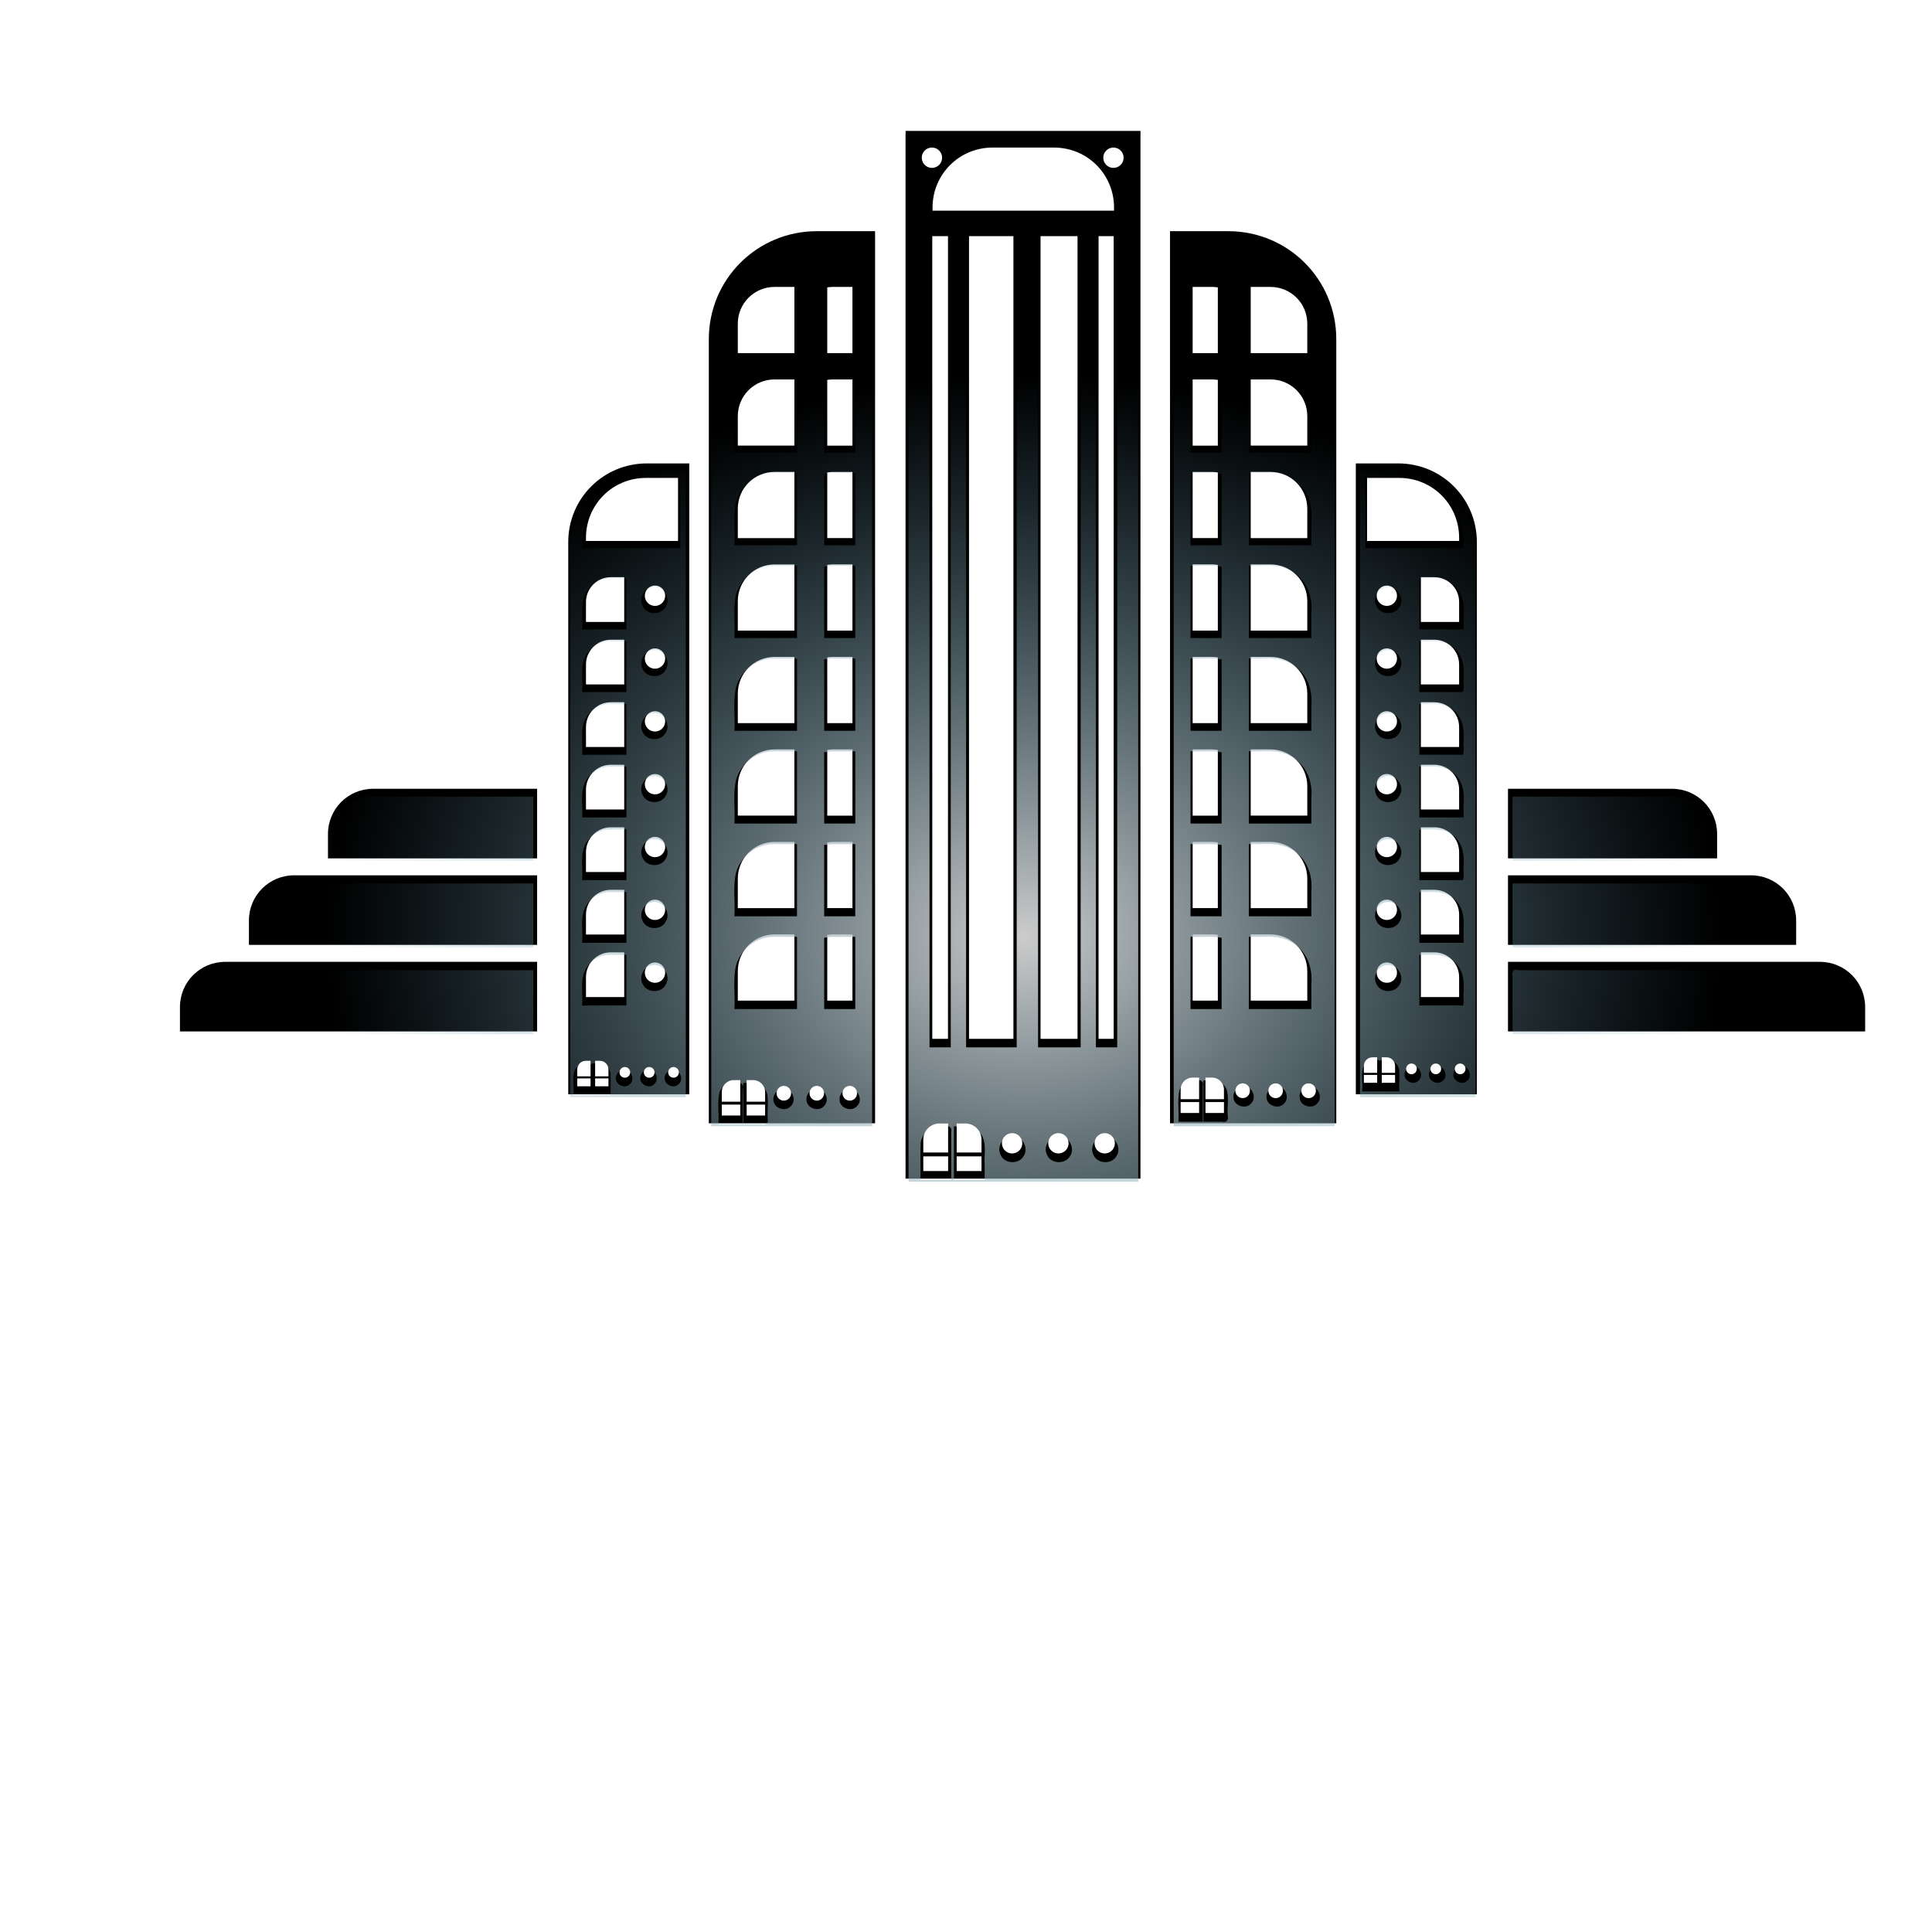 <?xml version="1.0"?><svg width="750" height="750" xmlns="http://www.w3.org/2000/svg" xmlns:xlink="http://www.w3.org/1999/xlink">
 <defs>
  <marker id="marker3354" orient="auto" markerHeight="7.621" markerWidth="7.379">
   <path fill="#373737" stroke-width="1.268" stroke-miterlimit="4" stroke-dashoffset="0" d="m0,-3.81l3.69,7.621l-7.379,0l3.69,-7.621z" id="path3350"/>
  </marker>
  <clipPath id="clipPath8518" clipPathUnits="userSpaceOnUse">
   <path fill="#888888" stroke-width="1.268" stroke-miterlimit="4" stroke-dashoffset="0" d="m154.331,175.905c-27.668,0 -49.959,22.292 -49.959,49.959l0,2.678l19.564,0l0,-1.805c0,-18.28 16.58,-32.957 37.207,-32.957l20.03,0l0,-17.876l-26.843,0z" id="path8520"/>
  </clipPath>
  <filter height="1.346" y="-0.173" width="1.056" x="-0.028" id="filter9193">
   <feGaussianBlur id="feGaussianBlur9195" stdDeviation="3.713"/>
  </filter>
  <linearGradient id="linearGradient9197">
   <stop stop-color="#ffffff" id="stop9199" offset="0"/>
   <stop stop-color="#ffffff" stop-opacity="0" id="stop9201" offset="1"/>
  </linearGradient>
  <linearGradient id="linearGradient9121">
   <stop stop-color="#cccccc" id="stop9123" offset="0"/>
   <stop stop-color="#5895ac" stop-opacity="0" id="stop9125" offset="1"/>
  </linearGradient>
  <linearGradient y2="1.054" x2="1.008" y1="-0.054" x1="1.008" id="linearGradient9368" xlink:href="#linearGradient9197"/>
  <radialGradient r="348.508" fy="466.689" fx="384.829" cy="466.689" cx="384.829" gradientTransform="matrix(0.776,0.007,-0.006,0.626,101.29,68.814)" gradientUnits="userSpaceOnUse" id="radialGradient9370" xlink:href="#linearGradient9121"/>
  <linearGradient y2="1.054" x2="1.008" y1="-0.054" x1="1.008" id="linearGradient9372" xlink:href="#linearGradient9197"/>
  <linearGradient y2="1.054" x2="1.008" y1="-0.054" x1="1.008" id="linearGradient9374" xlink:href="#linearGradient9197"/>
  <linearGradient y2="1.054" x2="1.008" y1="-0.054" x1="1.008" id="linearGradient9376" xlink:href="#linearGradient9197"/>
  <linearGradient y2="1.054" x2="1.008" y1="-0.054" x1="1.008" id="linearGradient9380" xlink:href="#linearGradient9197"/>
 </defs>
 <g>
  <title>Layer 1</title>
  <g id="layer1">
   <rect fill="url(#linearGradient9368)" stroke-width="5" stroke-linecap="round" stroke-linejoin="round" stroke-miterlimit="4" stroke-dashoffset="0" filter="url(#filter9193)" transform="matrix(1.629, 0, 0, 1.629, 32.946, -321.333)" ry="21.897" rx="21.897" y="460.506" x="-2.031" height="46.532" width="314.776" id="rect9217"/>
   <path fill="none" stroke="#ffffff" stroke-width="4.69" stroke-linecap="round" stroke-linejoin="round" stroke-miterlimit="4" stroke-dashoffset="0" d="m351.603,52.473c-0.011,0.465 -0.029,0.91 -0.029,1.378l0,405.355l91.183,0l0,-406.733l-91.154,0zm33.589,6.448l11.46,0l1.055,0l11.431,0c12.87,-0 23.243,10.372 23.243,23.243l0,1.26l-34.674,0l-1.055,0l-34.703,0l0,-1.26c0,-12.87 10.372,-23.243 23.243,-23.243zm-23.36,0.029c2.172,0 3.928,1.755 3.928,3.928c0,2.172 -1.756,3.928 -3.928,3.928c-2.172,-0 -3.957,-1.756 -3.957,-3.928c0,-2.172 1.785,-3.928 3.957,-3.928zm70.432,0c2.172,0 3.957,1.755 3.957,3.928c0,2.172 -1.785,3.928 -3.957,3.928c-2.172,-0 -3.928,-1.756 -3.928,-3.928c0,-2.172 1.756,-3.928 3.928,-3.928zm-115.129,32.446c-23.246,0 -41.942,18.696 -41.942,41.942l0,304.383l64.54,0l0,-346.325l-22.598,0zm137.111,0l0,346.325l64.54,0l0,-304.383c0,-23.246 -18.696,-41.942 -41.942,-41.942l-22.598,0zm-92.297,1.934l5.979,0l0,311.593l-5.979,0l0,-311.593zm14.157,0l17.351,0l0,311.593l-17.351,0l0,-311.593zm27.874,0l14.245,0l0,311.593l-14.245,0l0,-311.593zm22.393,0l6.009,0l0,311.593l-6.009,0l0,-311.593zm-103.112,19.696l7.708,0l0,25.705l-9.79,0l0,-25.5c0.685,-0.1 1.367,-0.205 2.081,-0.205zm139.749,0l7.708,0c0.714,0 1.396,0.105 2.081,0.205l0,25.5l-9.789,0l0,-25.705zm-162.289,0.029l7.679,0l0,25.675l-21.953,0l0,-11.402c0,-7.91 6.364,-14.274 14.274,-14.274zm184.857,0l7.679,0c7.91,0 14.274,6.364 14.274,14.274l0,11.402l-21.953,0l0,-25.675zm-184.857,35.905l7.679,0l0,25.675l-21.953,0l0,-11.402c0,-7.91 6.364,-14.274 14.274,-14.274zm22.539,0l7.708,0l0,25.705l-9.79,0l0,-25.529c0.685,-0.1 1.367,-0.176 2.081,-0.176zm139.749,0l7.708,0c0.714,-0 1.396,0.076 2.081,0.176l0,25.529l-9.789,0l0,-25.705zm22.569,0l7.679,0c7.91,0 14.274,6.364 14.274,14.274l0,11.402l-21.953,0l0,-25.675zm-234.42,32.593c-16.921,-0 -30.541,13.62 -30.541,30.541l0,214.372l46.984,0l0,-244.913l-16.443,0zm275.219,0l0,244.913l46.984,0l0,-214.372c0,-16.921 -13.62,-30.541 -30.541,-30.541l-16.443,0zm-225.657,3.312l7.679,0l0,25.675l-21.953,0l0,-11.401c0,-7.909 6.364,-14.274 14.274,-14.274zm22.539,0l7.708,0l0,25.675l-9.79,0l0,-25.47c0.685,-0.1 1.367,-0.205 2.081,-0.205zm139.749,0l7.708,0c0.714,0 1.396,0.105 2.081,0.205l0,25.47l-9.789,0l0,-25.675zm22.569,0l7.679,0c7.91,-0 14.274,6.364 14.274,14.274l0,11.401l-21.953,0l0,-25.675zm-234.831,2.316l12.486,0l0,24.474l-35.729,0l0,-1.231c0,-12.87 10.372,-23.243 23.243,-23.243zm279.968,0l12.515,0c12.87,0 23.243,10.372 23.243,23.243l0,1.231l-35.758,0l0,-24.474zm-229.994,33.589l7.679,0l0,25.705l-21.953,0l0,-11.431c0,-7.91 6.364,-14.274 14.274,-14.274zm22.539,0l7.708,0l0,25.705l-9.79,0l0,-25.529c0.685,-0.1 1.367,-0.176 2.081,-0.176zm139.749,0l7.708,0c0.714,-0 1.396,0.076 2.081,0.176l0,25.529l-9.789,0l0,-25.705zm22.569,0l7.679,0c7.91,-0 14.274,6.364 14.274,14.274l0,11.431l-21.953,0l0,-25.705zm-248.43,4.953l5.217,0l0,17.381l-14.86,0l0,-7.738c0,-5.346 4.297,-9.643 9.643,-9.643zm314.465,0l5.217,0c5.346,0 9.643,4.297 9.643,9.643l0,7.738l-14.86,0l0,-17.381zm-297.29,3.253c2.172,0 3.928,1.756 3.928,3.928c0,2.172 -1.755,3.957 -3.928,3.957c-2.172,0 -3.957,-1.785 -3.957,-3.957c0,-2.172 1.785,-3.928 3.957,-3.928zm284.071,0c2.172,0 3.957,1.756 3.957,3.928c0,2.172 -1.785,3.957 -3.957,3.957c-2.172,0 -3.927,-1.785 -3.927,-3.957c-0,-2.172 1.755,-3.928 3.927,-3.928zm-301.247,21.015l5.217,0l0,17.381l-14.86,0l0,-7.738c0,-5.346 4.297,-9.643 9.643,-9.643zm314.465,0l5.217,0c5.346,0 9.643,4.297 9.643,9.643l0,7.738l-14.86,0l0,-17.381zm-297.29,3.371c2.172,0 3.928,1.756 3.928,3.928c0,2.172 -1.755,3.957 -3.928,3.957c-2.172,0 -3.957,-1.785 -3.957,-3.957c0,-2.172 1.785,-3.928 3.957,-3.928zm284.071,0c2.172,0 3.957,1.756 3.957,3.928c0,2.172 -1.785,3.957 -3.957,3.957c-2.172,0 -3.927,-1.785 -3.927,-3.957c-0,-2.172 1.755,-3.928 3.927,-3.928zm-237.674,3.312l7.679,0l0,25.705l-21.953,0l0,-11.431c0,-7.91 6.364,-14.274 14.274,-14.274zm22.539,0l7.708,0l0,25.705l-9.79,0l0,-25.529c0.685,-0.1 1.367,-0.176 2.081,-0.176zm139.749,0l7.708,0c0.714,0 1.396,0.076 2.081,0.176l0,25.529l-9.789,0l0,-25.705zm22.569,0l7.679,0c7.91,0 14.274,6.364 14.274,14.274l0,11.431l-21.953,0l0,-25.705zm-248.43,17.586l5.217,0l0,17.381l-14.86,0l0,-7.738c0,-5.346 4.297,-9.643 9.643,-9.643zm314.465,0l5.217,0c5.346,0 9.643,4.297 9.643,9.643l0,7.738l-14.86,0l0,-17.381zm-297.29,3.488c2.172,0 3.928,1.756 3.928,3.928c0,2.172 -1.755,3.957 -3.928,3.957c-2.172,0 -3.957,-1.785 -3.957,-3.957c0,-2.172 1.785,-3.928 3.957,-3.928zm284.071,0c2.172,0 3.957,1.756 3.957,3.928c0,2.172 -1.785,3.957 -3.957,3.957c-2.172,0 -3.927,-1.785 -3.927,-3.957c-0,-2.172 1.755,-3.928 3.927,-3.928zm-237.674,14.831l7.679,0l0,25.705l-21.953,0l0,-11.431c0,-7.91 6.364,-14.274 14.274,-14.274zm22.539,0l7.708,0l0,25.705l-9.79,0l0,-25.5c0.685,-0.1 1.367,-0.205 2.081,-0.205zm139.749,0l7.708,0c0.714,-0 1.396,0.105 2.081,0.205l0,25.5l-9.789,0l0,-25.705zm22.569,0l7.679,0c7.91,-0 14.274,6.364 14.274,14.274l0,11.431l-21.953,0l0,-25.705zm-248.43,5.95l5.217,0l0,17.381l-14.86,0l0,-7.738c0,-5.346 4.297,-9.643 9.643,-9.643zm314.465,0l5.217,0c5.346,-0 9.643,4.297 9.643,9.643l0,7.738l-14.86,0l0,-17.381zm-297.29,3.605c2.172,0 3.928,1.756 3.928,3.928c0,2.172 -1.755,3.957 -3.928,3.957c-2.172,0 -3.957,-1.785 -3.957,-3.957c0,-2.172 1.785,-3.928 3.957,-3.928zm284.071,0c2.172,0 3.957,1.756 3.957,3.928c0,2.172 -1.785,3.957 -3.957,3.957c-2.172,0 -3.927,-1.785 -3.927,-3.957c-0,-2.172 1.755,-3.928 3.927,-3.928zm-393.485,5.715c-9.729,0 -17.557,7.828 -17.557,17.557l0,9.467l81.188,0l0,-27.024l-63.632,0zm440.527,0l0,27.024l81.188,0l0,-9.467c0,-9.729 -7.828,-17.557 -17.557,-17.557l-63.632,0zm-348.289,14.948l5.217,0l0,17.381l-14.86,0l0,-7.709c0,-5.346 4.297,-9.672 9.643,-9.672zm314.465,0l5.217,0c5.346,0 9.643,4.326 9.643,9.672l0,7.709l-14.86,0l0,-17.381zm-297.29,3.722c2.172,0 3.928,1.756 3.928,3.928c0,2.172 -1.755,3.957 -3.928,3.957c-2.172,0 -3.957,-1.785 -3.957,-3.957c0,-2.172 1.785,-3.928 3.957,-3.928zm284.071,0c2.172,0 3.957,1.756 3.957,3.928c0,2.172 -1.785,3.957 -3.957,3.957c-2.172,0 -3.927,-1.785 -3.927,-3.957c-0,-2.172 1.755,-3.928 3.927,-3.928zm-237.674,1.964l7.679,0l0,25.705l-21.953,0l0,-11.431c0,-7.909 6.364,-14.274 14.274,-14.274zm184.857,0l7.679,0c7.91,0 14.274,6.365 14.274,14.274l0,11.431l-21.953,0l0,-25.705zm-162.318,0.029l7.708,0l0,25.675l-9.79,0l0,-25.499c0.685,-0.1 1.367,-0.176 2.081,-0.176zm139.749,0l7.708,0c0.714,0 1.396,0.076 2.081,0.176l0,25.499l-9.789,0l0,-25.675zm-348.787,12.955c-9.729,0 -17.557,7.828 -17.557,17.557l0,9.438l111.876,0l0,-26.994l-94.319,0zm471.214,0l0,26.994l111.876,0l0,-9.438c0,-9.729 -7.828,-17.557 -17.557,-17.557l-94.319,0zm-348.289,5.598l5.217,0l0,17.381l-14.86,0l0,-7.709c0,-5.346 4.297,-9.672 9.643,-9.672zm314.465,0l5.217,0c5.346,0 9.643,4.326 9.643,9.672l0,7.709l-14.86,0l0,-17.381zm-297.29,3.84c2.172,0 3.928,1.756 3.928,3.928c0,2.172 -1.755,3.957 -3.928,3.957c-2.172,0 -3.957,-1.785 -3.957,-3.957c0,-2.172 1.785,-3.928 3.957,-3.928zm284.071,0c2.172,0 3.957,1.756 3.957,3.928c0,2.172 -1.785,3.957 -3.957,3.957c-2.172,0 -3.927,-1.785 -3.927,-3.957c-0,-2.172 1.755,-3.928 3.927,-3.928zm-237.674,13.483l7.679,0l0,25.705l-21.953,0l0,-11.402c0,-7.91 6.364,-14.303 14.274,-14.303zm22.539,0l7.708,0l0,25.705l-9.79,0l0,-25.5c0.685,-0.1 1.367,-0.205 2.081,-0.205zm139.749,0l7.708,0c0.714,0 1.396,0.105 2.081,0.205l0,25.5l-9.789,0l0,-25.705zm22.569,0l7.679,0c7.91,-0 14.274,6.394 14.274,14.303l0,11.402l-21.953,0l0,-25.705zm-248.43,6.976l5.217,0l0,17.351l-14.86,0l0,-7.709c0,-5.346 4.297,-9.643 9.643,-9.643zm314.465,0l5.217,0c5.346,-0 9.643,4.297 9.643,9.643l0,7.709l-14.86,0l0,-17.351zm-464.151,3.693c-9.729,0 -17.557,7.828 -17.557,17.557l0,9.438l138.636,0l0,-26.994l-121.079,0zm497.974,0l0,26.994l138.636,0l0,-9.438c0,-9.729 -7.828,-17.557 -17.557,-17.557l-121.079,0zm-331.113,0.234c2.172,0 3.928,1.756 3.928,3.928c0,2.172 -1.755,3.957 -3.928,3.957c-2.172,0 -3.957,-1.785 -3.957,-3.957c0,-2.172 1.785,-3.928 3.957,-3.928zm284.071,0c2.172,0 3.957,1.756 3.957,3.928c0,2.172 -1.785,3.957 -3.957,3.957c-2.172,0 -3.927,-1.785 -3.927,-3.957c-0,-2.172 1.755,-3.928 3.927,-3.928zm-5.54,36.813l1.788,0l0,6.038l-5.159,0l0,-2.696c0,-1.86 1.511,-3.341 3.371,-3.341zm3.576,0l1.817,0c1.86,0 3.341,1.482 3.341,3.341l0,2.696l-5.159,0l0,-6.038zm-308.955,1.348l1.817,0l0,6.038l-5.159,0l0,-2.667c0,-1.86 1.481,-3.371 3.341,-3.371zm3.605,0l1.788,0c1.86,-0 3.371,1.51 3.371,3.371l0,2.667l-5.159,0l0,-6.038zm316.898,1.084c1.142,0 2.052,0.909 2.052,2.052c0,1.142 -0.909,2.081 -2.052,2.081c-1.142,-0 -2.081,-0.939 -2.081,-2.081c0,-1.142 0.939,-2.052 2.081,-2.052zm9.438,0c1.142,0 2.081,0.909 2.081,2.052c0,1.142 -0.939,2.081 -2.081,2.081c-1.142,-0 -2.081,-0.939 -2.081,-2.081c0,-1.142 0.939,-2.052 2.081,-2.052zm9.438,0c1.142,0 2.081,0.909 2.081,2.052c0,1.142 -0.939,2.081 -2.081,2.081c-1.142,-0 -2.052,-0.939 -2.052,-2.081c-0,-1.142 0.909,-2.052 2.052,-2.052zm-324.255,1.348c1.142,0 2.081,0.91 2.081,2.052c0,1.142 -0.939,2.081 -2.081,2.081c-1.142,-0 -2.052,-0.939 -2.052,-2.081c0,-1.142 0.909,-2.052 2.052,-2.052zm9.467,0c1.142,0 2.052,0.91 2.052,2.052c0,1.142 -0.909,2.081 -2.052,2.081c-1.142,-0 -2.081,-0.939 -2.081,-2.081c0,-1.142 0.939,-2.052 2.081,-2.052zm9.438,0c1.142,0 2.081,0.91 2.081,2.052c0,1.142 -0.939,2.081 -2.081,2.081c-1.142,-0 -2.081,-0.939 -2.081,-2.081c0,-1.142 0.939,-2.052 2.081,-2.052zm267.98,3.048l5.159,0l0,3.048l-5.159,0l0,-3.048zm6.946,0l5.159,0l0,3.048l-5.159,0l0,-3.048zm-73.89,1.055c0.157,-0.016 0.307,0 0.469,0l2.521,0l0,8.383l-7.181,0l0,-3.722c0,-2.423 1.833,-4.422 4.191,-4.66zm5.452,0l2.521,0c2.584,0 4.66,2.076 4.66,4.66l0,3.722l-7.181,0l0,-8.383zm-243.858,0.293l5.159,0l0,3.077l-5.159,0l0,-3.077zm6.946,0l5.159,0l0,3.077l-5.159,0l0,-3.077zm53.813,0.674l2.521,0l0,8.383l-7.181,0l0,-3.722c0,-2.584 2.076,-4.66 4.66,-4.66zm4.983,0l2.521,0c2.584,0 4.66,2.076 4.66,4.66l0,3.722l-7.181,0l0,-8.383zm192.566,1.319c1.547,0 2.814,1.267 2.814,2.814c0,1.547 -1.267,2.784 -2.814,2.784c-1.547,0 -2.814,-1.237 -2.814,-2.784c0,-1.547 1.267,-2.814 2.814,-2.814zm12.808,0c1.547,0 2.784,1.267 2.784,2.814c0,1.547 -1.237,2.784 -2.784,2.784c-1.547,0 -2.814,-1.237 -2.814,-2.784c0,-1.547 1.267,-2.814 2.814,-2.814zm12.779,0c1.547,0 2.814,1.267 2.814,2.814c0,1.547 -1.267,2.784 -2.814,2.784c-1.547,0 -2.784,-1.237 -2.784,-2.784c0,-1.547 1.237,-2.814 2.784,-2.814zm-203.703,0.967c1.547,-0 2.784,1.267 2.784,2.814c0,1.547 -1.237,2.814 -2.784,2.814c-1.547,-0 -2.814,-1.267 -2.814,-2.814c0,-1.547 1.267,-2.814 2.814,-2.814zm12.808,0c1.547,-0 2.784,1.267 2.784,2.814c0,1.547 -1.237,2.814 -2.784,2.814c-1.547,-0 -2.814,-1.267 -2.814,-2.814c0,-1.547 1.267,-2.814 2.814,-2.814zm12.779,0c1.547,-0 2.814,1.267 2.814,2.814c0,1.547 -1.267,2.814 -2.814,2.814c-1.547,-0 -2.784,-1.267 -2.784,-2.814c0,-1.547 1.237,-2.814 2.784,-2.814zm128.436,6.243l7.181,0l0,4.221l-7.181,0l0,-4.221zm9.643,0l7.181,0l0,4.221l-7.181,0l0,-4.221zm-187.759,0.967l7.181,0l0,4.25l-7.181,0l0,-4.25zm9.643,0l7.181,0l0,4.25l-7.181,0l0,-4.25zm74.857,7.357l3.371,0l0,11.255l-9.643,0l0,-5.012c0,-3.472 2.801,-6.243 6.272,-6.243zm6.683,0l3.371,0c3.472,0 6.272,2.771 6.272,6.243l0,5.012l-9.643,0l0,-11.255zm21.513,3.722c2.172,0 3.957,1.785 3.957,3.957c0,2.172 -1.785,3.928 -3.957,3.928c-2.172,0 -3.928,-1.755 -3.928,-3.928c0,-2.172 1.756,-3.957 3.928,-3.957zm17.967,0c2.172,0 3.957,1.785 3.957,3.957c0,2.172 -1.785,3.928 -3.957,3.928c-2.172,0 -3.928,-1.755 -3.928,-3.928c0,-2.172 1.755,-3.957 3.928,-3.957zm17.996,0c2.172,0 3.928,1.785 3.928,3.957c0,2.172 -1.756,3.928 -3.928,3.928c-2.172,0 -3.957,-1.755 -3.957,-3.928c0,-2.172 1.785,-3.957 3.957,-3.957zm-70.432,9.027l9.643,0l0,5.686l-9.643,0l0,-5.686zm12.955,0l9.643,0l0,5.686l-9.643,0l0,-5.686z" id="path9007"/>
   <path fill="#000000" stroke-width="1.268" stroke-miterlimit="4" stroke-dashoffset="0" d="m208.507,306.201l0,27.013l-81.188,0l0,-9.458c0,-9.729 7.827,-17.556 17.556,-17.556l63.632,0z" id="path3168"/>
   <path fill="#000000" stroke-width="1.268" stroke-miterlimit="4" stroke-dashoffset="0" id="path3170" d="m208.507,339.795l0,27.013l-111.871,0l0,-9.458c0,-9.729 7.827,-17.556 17.556,-17.556l94.315,0z"/>
   <path fill="#000000" stroke-width="1.268" stroke-miterlimit="4" stroke-dashoffset="0" d="m208.507,373.39l0,27.013l-138.649,0l0,-9.458c0,-9.729 7.827,-17.556 17.556,-17.556l121.093,0z" id="path3172"/>
   <path fill="#000000" stroke-width="1.268" stroke-miterlimit="4" stroke-dashoffset="0" id="path3176" d="m220.593,424.797l46.984,0l0,-244.901l-16.45,0c-16.921,0 -30.534,13.613 -30.534,30.534l0,214.367z"/>
   <path fill="#000000" stroke-width="1.268" stroke-miterlimit="4" stroke-dashoffset="0" d="m275.159,436.052l64.548,0l0,-346.309l-22.599,0c-23.246,0 -41.949,18.703 -41.949,41.949l0,304.36z" id="path3178"/>
   <path fill="#ffffff" stroke-width="1.268" stroke-miterlimit="4" stroke-dashoffset="0" id="path3204" d="m300.689,111.387c-7.91,0 -14.275,6.366 -14.275,14.275l0,11.419l21.962,0l0,-25.694l-7.686,0z"/>
   <path fill="#ffffff" stroke-width="1.268" stroke-miterlimit="4" stroke-dashoffset="0" d="m300.689,147.295c-7.91,0 -14.275,6.366 -14.275,14.275l0,11.419l21.962,0l0,-25.694l-7.686,0z" id="path3209"/>
   <path fill="#ffffff" stroke-width="1.268" stroke-miterlimit="4" stroke-dashoffset="0" id="path3211" d="m300.689,183.204c-7.91,0 -14.275,6.366 -14.275,14.275l0,11.419l21.962,0l0,-25.694l-7.686,0z"/>
   <path fill="#ffffff" stroke-width="1.268" stroke-miterlimit="4" stroke-dashoffset="0" d="m300.689,219.112c-7.91,0 -14.275,6.366 -14.275,14.275l0,11.419l21.962,0l0,-25.694l-7.686,0z" id="path3213"/>
   <path fill="#ffffff" stroke-width="1.268" stroke-miterlimit="4" stroke-dashoffset="0" id="path3215" d="m300.689,255.02c-7.91,0 -14.275,6.366 -14.275,14.275l0,11.419l21.962,0l0,-25.694l-7.686,0z"/>
   <path fill="#ffffff" stroke-width="1.268" stroke-miterlimit="4" stroke-dashoffset="0" d="m300.689,290.928c-7.91,0 -14.275,6.366 -14.275,14.275l0,11.419l21.962,0l0,-25.694l-7.686,0z" id="path3217"/>
   <path fill="#ffffff" stroke-width="1.268" stroke-miterlimit="4" stroke-dashoffset="0" id="path3219" d="m300.689,326.837c-7.91,0 -14.275,6.366 -14.275,14.275l0,11.419l21.962,0l0,-25.694l-7.686,0z"/>
   <path fill="#ffffff" stroke-width="1.268" stroke-miterlimit="4" stroke-dashoffset="0" d="m300.689,362.745c-7.91,0 -14.275,6.366 -14.275,14.275l0,11.419l21.962,0l0,-25.694l-7.686,0z" id="path3221"/>
   <path fill="#ffffff" stroke-width="1.268" stroke-miterlimit="4" stroke-dashoffset="0" d="m250.704,185.528c-12.87,0 -23.229,10.359 -23.229,23.229l0,1.245l35.736,0l0,-24.474l-12.507,0z" id="path3223"/>
   <path fill="#ffffff" stroke-width="1.268" stroke-miterlimit="4" stroke-dashoffset="0" id="path3225" d="m237.124,224.067c-5.346,0 -9.649,4.303 -9.649,9.649l0,7.718l14.844,0l0,-17.367l-5.195,0z"/>
   <path fill="#ffffff" stroke-width="1.268" stroke-miterlimit="4" stroke-dashoffset="0" d="m237.124,248.338c-5.346,0 -9.649,4.303 -9.649,9.649l0,7.718l14.844,0l0,-17.367l-5.195,0z" id="path3227"/>
   <path fill="#ffffff" stroke-width="1.268" stroke-miterlimit="4" stroke-dashoffset="0" id="path3229" d="m237.124,272.609c-5.346,0 -9.649,4.303 -9.649,9.649l0,7.718l14.844,0l0,-17.367l-5.195,0z"/>
   <path fill="#ffffff" stroke-width="1.268" stroke-miterlimit="4" stroke-dashoffset="0" d="m237.124,296.88c-5.346,0 -9.649,4.303 -9.649,9.649l0,7.718l14.844,0l0,-17.367l-5.195,0z" id="path3231"/>
   <path fill="#ffffff" stroke-width="1.268" stroke-miterlimit="4" stroke-dashoffset="0" id="path3233" d="m237.124,321.151c-5.346,0 -9.649,4.303 -9.649,9.649l0,7.718l14.844,0l0,-17.367l-5.195,0z"/>
   <path fill="#ffffff" stroke-width="1.268" stroke-miterlimit="4" stroke-dashoffset="0" d="m237.124,345.422c-5.346,0 -9.649,4.303 -9.649,9.649l0,7.718l14.844,0l0,-17.367l-5.195,0z" id="path3235"/>
   <path fill="#ffffff" stroke-width="1.268" stroke-miterlimit="4" stroke-dashoffset="0" id="path3237" d="m237.124,369.693c-5.346,0 -9.649,4.303 -9.649,9.649l0,7.718l14.844,0l0,-17.367l-5.195,0z"/>
   <path fill="#ffffff" stroke-width="1.268" stroke-miterlimit="4" stroke-dashoffset="0" id="path3239" d="m323.228,111.378c-0.714,0 -1.401,0.09 -2.086,0.19l0,25.515l9.778,0l0,-25.705l-7.692,0zm0,35.916c-0.714,0 -1.401,0.09 -2.086,0.19l0,25.515l9.778,0l0,-25.705l-7.692,0zm0,35.916c-0.714,0 -1.401,0.09 -2.086,0.19l0,25.488l9.778,0l0,-25.677l-7.692,0zm0,35.889c-0.714,0 -1.401,0.089 -2.086,0.19l0,25.515l9.778,0l0,-25.705l-7.692,0zm0,35.916c-0.714,0 -1.401,0.09 -2.086,0.19l0,25.515l9.778,0l0,-25.705l-7.692,0zm0,35.916c-0.714,0 -1.401,0.09 -2.086,0.19l0,25.515l9.778,0l0,-25.705l-7.692,0zm0,35.916c-0.714,0 -1.401,0.09 -2.086,0.19l0,25.488l9.778,0l0,-25.677l-7.692,0zm0,35.889c-0.714,0 -1.401,0.09 -2.086,0.19l0,25.515l9.778,0l0,-25.705l-7.692,0z"/>
   <path fill="#000000" stroke-width="1.268" stroke-miterlimit="4" stroke-dashoffset="0" id="path3259" d="m351.564,50.815c-0.011,0.465 -0.031,0.922 -0.031,1.389l0,405.335l91.197,0l0,-406.725l-91.166,0z"/>
   <path fill="#888888" fill-opacity="0" stroke="#000000" stroke-width="1.1" marker-start="none" marker-mid="url(#marker3354)" marker-end="none" stroke-miterlimit="0" stroke-dashoffset="0" stroke-opacity="0" clip-path="url(#clipPath8518)" id="path3352" d="m248.04,177.888c-15.688,0 -28.327,12.68 -28.327,28.418l0,13.819l11.093,0l0,-13.322c0,-2.6 0.588,-5.071 1.652,-7.316c1.064,-2.245 2.605,-4.263 4.511,-5.957c1.906,-1.693 4.178,-3.062 6.704,-4.007c2.526,-0.945 5.307,-1.467 8.231,-1.467l7.412,0l13.403,0l0,-10.168l-24.678,0z"/>
   <g transform="matrix(0.867, 0, 0, 0.867, -5.095, 11.525)" id="g8531">
    <path fill="#ffffff" stroke-width="1.268" stroke-miterlimit="4" stroke-dashoffset="0" d="m450.245,52.785c-14.849,0 -26.812,11.964 -26.812,26.812l0,1.438l40.031,0l1.219,0l40,0l0,-1.438c0,-14.849 -11.964,-26.812 -26.812,-26.812l-13.188,0l-1.219,0l-13.219,0z" id="path8522"/>
    <path fill="#888888" fill-opacity="0" stroke="#000000" stroke-width="1.1" marker-start="none" marker-mid="url(#marker3354)" marker-end="none" stroke-miterlimit="0" stroke-dashoffset="0" stroke-opacity="0" d="m447.174,43.972c-18.1,0 -32.682,14.63 -32.682,32.787l0,15.943l12.799,0l0,-15.37c0,-2.999 0.678,-5.851 1.906,-8.441c1.228,-2.59 3.005,-4.919 5.204,-6.873c2.199,-1.954 4.82,-3.533 7.734,-4.623c2.914,-1.09 6.122,-1.692 9.496,-1.692l8.552,0l15.464,0l0,-11.732l-28.472,0z" id="path8524" clip-path="url(#clipPath8518)"/>
    <path fill="#888888" fill-opacity="0" stroke="#000000" stroke-width="1.1" marker-start="none" marker-mid="url(#marker3354)" marker-end="none" stroke-miterlimit="0" stroke-dashoffset="0" stroke-opacity="0" clip-path="url(#clipPath8518)" id="path8528" d="m480.95,43.972c18.1,0 32.682,14.63 32.682,32.787l0,15.943l-12.799,0l0,-15.37c0,-2.999 -0.678,-5.851 -1.906,-8.441c-1.228,-2.59 -3.005,-4.919 -5.204,-6.873c-2.199,-1.954 -4.82,-3.533 -7.734,-4.623c-2.914,-1.09 -6.122,-1.692 -9.496,-1.692l-8.552,0l-15.464,0l0,-11.732l28.472,0z"/>
   </g>
   <path fill="#ffffff" stroke="#000000" stroke-width="1.1" stroke-miterlimit="0" stroke-dashoffset="0" stroke-opacity="0" id="path8538" d="m436.175,61.227a3.935,3.935 0 1 1 -7.87,0a3.935,3.935 0 1 1 7.87,0z"/>
   <path fill="#ffffff" stroke="#000000" stroke-width="1.1" stroke-miterlimit="0" stroke-dashoffset="0" stroke-opacity="0" d="m365.716,61.227a3.935,3.935 0 1 1 -7.87,0a3.935,3.935 0 1 1 7.87,0z" id="path8540"/>
   <path fill="#ffffff" stroke-width="1.268" stroke-miterlimit="4" stroke-dashoffset="0" id="path8544" d="m361.906,91.674l0,311.6l70.423,0l0,-311.6l-34.697,0l-1.056,0l-34.67,0z"/>
   <g fill="#000000" transform="matrix(0.867, 0, 0, 0.959, -2.216, 25.76)" id="g8562">
    <path fill="#000000" stroke-width="1.268" stroke-miterlimit="4" stroke-dashoffset="0" id="path8556" d="m427.021,59.654c-0.001,0.412 -0.003,0.816 -0.003,1.23l0,359.026l9.416,0l0,-360.256l-9.412,0z"/>
    <path fill="#000000" stroke-width="1.268" stroke-miterlimit="4" stroke-dashoffset="0" d="m485.021,59.654c-0.001,0.412 -0.003,0.816 -0.003,1.23l0,359.026l9.416,0l0,-360.256l-9.412,0z" id="path8558"/>
   </g>
   <path fill="#000000" stroke-width="1.268" stroke-miterlimit="4" stroke-dashoffset="0" d="m393.412,82.992c-0.001,0.395 -0.004,0.783 -0.004,1.18l0,344.446l10.533,0l0,-345.626l-10.53,0z" id="path8560"/>
   <path fill="#000000" stroke-width="1.268" stroke-miterlimit="4" stroke-dashoffset="0" id="path8566" d="m585.397,306.201l0,27.013l81.188,0l0,-9.458c0,-9.729 -7.827,-17.556 -17.556,-17.556l-63.632,0z"/>
   <path fill="#000000" stroke-width="1.268" stroke-miterlimit="4" stroke-dashoffset="0" d="m585.397,339.795l0,27.013l111.871,0l0,-9.458c0,-9.729 -7.827,-17.556 -17.556,-17.556l-94.315,0z" id="path8568"/>
   <path fill="#000000" stroke-width="1.268" stroke-miterlimit="4" stroke-dashoffset="0" id="path8570" d="m585.397,373.39l0,27.013l138.649,0l0,-9.458c0,-9.729 -7.827,-17.556 -17.556,-17.556l-121.093,0z"/>
   <path fill="#000000" stroke-width="1.268" stroke-miterlimit="4" stroke-dashoffset="0" d="m573.311,424.797l-46.984,0l0,-244.901l16.45,0c16.921,0 30.534,13.613 30.534,30.534l0,214.367z" id="path8572"/>
   <path fill="#000000" stroke-width="1.268" stroke-miterlimit="4" stroke-dashoffset="0" id="path8574" d="m518.744,436.052l-64.548,0l0,-346.309l22.599,0c23.246,0 41.949,18.703 41.949,41.949l0,304.36z"/>
   <path fill="#ffffff" stroke-width="1.268" stroke-miterlimit="4" stroke-dashoffset="0" d="m493.214,111.387c7.91,0 14.275,6.366 14.275,14.275l0,11.419l-21.962,0l0,-25.694l7.686,0z" id="path8576"/>
   <path fill="#ffffff" stroke-width="1.268" stroke-miterlimit="4" stroke-dashoffset="0" id="path8578" d="m493.214,147.295c7.91,0 14.275,6.366 14.275,14.275l0,11.419l-21.962,0l0,-25.694l7.686,0z"/>
   <path fill="#ffffff" stroke-width="1.268" stroke-miterlimit="4" stroke-dashoffset="0" d="m493.214,183.204c7.91,0 14.275,6.366 14.275,14.275l0,11.419l-21.962,0l0,-25.694l7.686,0z" id="path8580"/>
   <path fill="#ffffff" stroke-width="1.268" stroke-miterlimit="4" stroke-dashoffset="0" id="path8582" d="m493.214,219.112c7.91,0 14.275,6.366 14.275,14.275l0,11.419l-21.962,0l0,-25.694l7.686,0z"/>
   <path fill="#ffffff" stroke-width="1.268" stroke-miterlimit="4" stroke-dashoffset="0" d="m493.214,255.02c7.91,0 14.275,6.366 14.275,14.275l0,11.419l-21.962,0l0,-25.694l7.686,0z" id="path8584"/>
   <path fill="#ffffff" stroke-width="1.268" stroke-miterlimit="4" stroke-dashoffset="0" id="path8586" d="m493.214,290.928c7.91,0 14.275,6.366 14.275,14.275l0,11.419l-21.962,0l0,-25.694l7.686,0z"/>
   <path fill="#ffffff" stroke-width="1.268" stroke-miterlimit="4" stroke-dashoffset="0" d="m493.214,326.837c7.91,0 14.275,6.366 14.275,14.275l0,11.419l-21.962,0l0,-25.694l7.686,0z" id="path8588"/>
   <path fill="#ffffff" stroke-width="1.268" stroke-miterlimit="4" stroke-dashoffset="0" id="path8590" d="m493.214,362.745c7.91,0 14.275,6.366 14.275,14.275l0,11.419l-21.962,0l0,-25.694l7.686,0z"/>
   <path fill="#ffffff" stroke-width="1.268" stroke-miterlimit="4" stroke-dashoffset="0" id="path8592" d="m543.2,185.528c12.87,0 23.229,10.359 23.229,23.229l0,1.245l-35.736,0l0,-24.474l12.507,0z"/>
   <path fill="#ffffff" stroke-width="1.268" stroke-miterlimit="4" stroke-dashoffset="0" d="m556.78,224.067c5.346,0 9.649,4.303 9.649,9.649l0,7.718l-14.844,0l0,-17.367l5.195,0z" id="path8594"/>
   <path fill="#ffffff" stroke-width="1.268" stroke-miterlimit="4" stroke-dashoffset="0" id="path8596" d="m556.78,248.338c5.346,0 9.649,4.303 9.649,9.649l0,7.718l-14.844,0l0,-17.367l5.195,0z"/>
   <path fill="#ffffff" stroke-width="1.268" stroke-miterlimit="4" stroke-dashoffset="0" d="m556.78,272.609c5.346,0 9.649,4.303 9.649,9.649l0,7.718l-14.844,0l0,-17.367l5.195,0z" id="path8598"/>
   <path fill="#ffffff" stroke-width="1.268" stroke-miterlimit="4" stroke-dashoffset="0" id="path8600" d="m556.78,296.88c5.346,0 9.649,4.303 9.649,9.649l0,7.718l-14.844,0l0,-17.367l5.195,0z"/>
   <path fill="#ffffff" stroke-width="1.268" stroke-miterlimit="4" stroke-dashoffset="0" d="m556.78,321.151c5.346,0 9.649,4.303 9.649,9.649l0,7.718l-14.844,0l0,-17.367l5.195,0z" id="path8602"/>
   <path fill="#ffffff" stroke-width="1.268" stroke-miterlimit="4" stroke-dashoffset="0" id="path8604" d="m556.78,345.422c5.346,0 9.649,4.303 9.649,9.649l0,7.718l-14.844,0l0,-17.367l5.195,0z"/>
   <path fill="#ffffff" stroke-width="1.268" stroke-miterlimit="4" stroke-dashoffset="0" d="m556.78,369.693c5.346,0 9.649,4.303 9.649,9.649l0,7.718l-14.844,0l0,-17.367l5.195,0z" id="path8606"/>
   <path fill="#ffffff" stroke-width="1.268" stroke-miterlimit="4" stroke-dashoffset="0" d="m470.676,111.378c0.714,0 1.401,0.09 2.086,0.19l0,25.515l-9.778,0l0,-25.705l7.692,0zm0,35.916c0.714,0 1.401,0.09 2.086,0.19l0,25.515l-9.778,0l0,-25.705l7.692,0zm0,35.916c0.714,0 1.401,0.09 2.086,0.19l0,25.488l-9.778,0l0,-25.677l7.692,0zm0,35.889c0.714,0 1.401,0.089 2.086,0.19l0,25.515l-9.778,0l0,-25.705l7.692,0zm0,35.916c0.714,0 1.401,0.09 2.086,0.19l0,25.515l-9.778,0l0,-25.705l7.692,0zm0,35.916c0.714,0 1.401,0.09 2.086,0.19l0,25.515l-9.778,0l0,-25.705l7.692,0zm0,35.916c0.714,0 1.401,0.09 2.086,0.19l0,25.488l-9.778,0l0,-25.677l7.692,0zm0,35.889c0.714,0 1.401,0.09 2.086,0.19l0,25.515l-9.778,0l0,-25.705l7.692,0z" id="path8608"/>
   <path fill="#888888" fill-opacity="0" stroke="#000000" stroke-width="1.1" marker-start="none" marker-mid="url(#marker3354)" marker-end="none" stroke-miterlimit="0" stroke-dashoffset="0" stroke-opacity="0" d="m545.863,177.888c15.688,0 28.328,12.68 28.328,28.418l0,13.819l-11.093,0l0,-13.322c0,-2.6 -0.588,-5.071 -1.652,-7.316c-1.064,-2.245 -2.605,-4.263 -4.511,-5.957c-1.906,-1.693 -4.178,-3.062 -6.704,-4.007c-2.526,-0.945 -5.307,-1.467 -8.231,-1.467l-7.412,0l-13.403,0l0,-10.168l24.678,0z" id="path8610" clip-path="url(#clipPath8518)"/>
   <path fill="#ffffff" stroke="#000000" stroke-width="1.1" stroke-miterlimit="0" stroke-dashoffset="0" stroke-opacity="0" d="m258.207,231.262a3.935,3.935 0 1 1 -7.87,0a3.935,3.935 0 1 1 7.87,0z" id="path8671"/>
   <path fill="#ffffff" stroke="#000000" stroke-width="1.1" stroke-miterlimit="0" stroke-dashoffset="0" stroke-opacity="0" id="path8673" d="m258.207,255.648a3.935,3.935 0 1 1 -7.87,0a3.935,3.935 0 1 1 7.87,0z"/>
   <path fill="#ffffff" stroke="#000000" stroke-width="1.1" stroke-miterlimit="0" stroke-dashoffset="0" stroke-opacity="0" d="m258.207,280.033a3.935,3.935 0 1 1 -7.87,0a3.935,3.935 0 1 1 7.87,0z" id="path8675"/>
   <path fill="#ffffff" stroke="#000000" stroke-width="1.1" stroke-miterlimit="0" stroke-dashoffset="0" stroke-opacity="0" id="path8677" d="m258.207,304.419a3.935,3.935 0 1 1 -7.87,0a3.935,3.935 0 1 1 7.87,0z"/>
   <path fill="#ffffff" stroke="#000000" stroke-width="1.1" stroke-miterlimit="0" stroke-dashoffset="0" stroke-opacity="0" d="m258.207,328.805a3.935,3.935 0 1 1 -7.87,0a3.935,3.935 0 1 1 7.87,0z" id="path8679"/>
   <path fill="#ffffff" stroke="#000000" stroke-width="1.1" stroke-miterlimit="0" stroke-dashoffset="0" stroke-opacity="0" id="path8681" d="m258.207,353.191a3.935,3.935 0 1 1 -7.87,0a3.935,3.935 0 1 1 7.87,0z"/>
   <path fill="#ffffff" stroke="#000000" stroke-width="1.1" stroke-miterlimit="0" stroke-dashoffset="0" stroke-opacity="0" id="path8685" d="m258.207,377.577a3.935,3.935 0 1 1 -7.87,0a3.935,3.935 0 1 1 7.87,0z"/>
   <path fill="#ffffff" stroke="#000000" stroke-width="1.1" stroke-miterlimit="0" stroke-dashoffset="0" stroke-opacity="0" id="path8687" d="m542.304,231.262a3.935,3.935 0 1 1 -7.87,0a3.935,3.935 0 1 1 7.87,0z"/>
   <path fill="#ffffff" stroke="#000000" stroke-width="1.1" stroke-miterlimit="0" stroke-dashoffset="0" stroke-opacity="0" d="m542.304,255.648a3.935,3.935 0 1 1 -7.87,0a3.935,3.935 0 1 1 7.87,0z" id="path8689"/>
   <path fill="#ffffff" stroke="#000000" stroke-width="1.1" stroke-miterlimit="0" stroke-dashoffset="0" stroke-opacity="0" id="path8691" d="m542.304,280.033a3.935,3.935 0 1 1 -7.87,0a3.935,3.935 0 1 1 7.87,0z"/>
   <path fill="#ffffff" stroke="#000000" stroke-width="1.1" stroke-miterlimit="0" stroke-dashoffset="0" stroke-opacity="0" d="m542.304,304.419a3.935,3.935 0 1 1 -7.87,0a3.935,3.935 0 1 1 7.87,0z" id="path8693"/>
   <path fill="#ffffff" stroke="#000000" stroke-width="1.1" stroke-miterlimit="0" stroke-dashoffset="0" stroke-opacity="0" id="path8695" d="m542.304,328.805a3.935,3.935 0 1 1 -7.87,0a3.935,3.935 0 1 1 7.87,0z"/>
   <path fill="#ffffff" stroke="#000000" stroke-width="1.1" stroke-miterlimit="0" stroke-dashoffset="0" stroke-opacity="0" d="m542.304,353.191a3.935,3.935 0 1 1 -7.87,0a3.935,3.935 0 1 1 7.87,0z" id="path8697"/>
   <path fill="#ffffff" stroke="#000000" stroke-width="1.1" stroke-miterlimit="0" stroke-dashoffset="0" stroke-opacity="0" d="m542.304,377.577a3.935,3.935 0 1 1 -7.87,0a3.935,3.935 0 1 1 7.87,0z" id="path8699"/>
   <path fill="url(#radialGradient9370)" stroke-width="1.268" stroke-miterlimit="4" stroke-dashoffset="0" id="path9105" d="m352.684,154.399c0,101.45 0,202.9 0,304.35c29.723,0 59.446,0 89.169,0c0,-135.19 0,-270.379 0,-405.569c-29.72,0 -59.44,0 -89.16,0c-0.003,33.739 -0.006,67.479 -0.009,101.218zm50.785,-97.029c5.413,0.025 11.123,-0.293 16.063,2.253c8.457,3.871 14.341,12.811 14.179,22.198c0.202,1.631 0.043,2.989 -1.98,2.394c-23.621,0 -47.241,0 -70.862,0c-0.997,-10.33 5.072,-20.862 14.663,-24.82c6.089,-2.849 12.953,-1.804 19.451,-2.006c2.828,-0.013 5.657,-0.038 8.485,-0.019zm-41.57,0.035c3.754,-0.135 6.406,4.653 4.278,7.745c-1.9,3.377 -7.589,3.07 -9.004,-0.599c-1.535,-3.234 1.137,-7.294 4.726,-7.147zm70.624,0c3.733,-0.124 6.464,4.623 4.286,7.745c-1.862,3.307 -7.436,3.112 -8.925,-0.458c-1.644,-3.243 0.971,-7.43 4.638,-7.288zm-71.126,34.485c2.561,0 5.123,0 7.684,0c0,104.894 0,209.789 0,314.683c-2.749,0 -5.498,0 -8.247,0c-0,-104.894 0,-209.789 0,-314.683l0.282,0l0.282,0zm14.197,0c6.361,0 12.721,0 19.082,0c0,104.894 0,209.789 0,314.683c-6.548,0 -13.097,0 -19.645,0c0,-104.894 0,-209.789 0,-314.683l0.282,0l0.282,0zm27.945,0c5.325,0 10.65,0 15.975,0c0,104.894 0,209.789 0,314.683c-5.513,0 -11.025,0 -16.538,0c0,-104.894 -0,-209.789 0,-314.683l0.282,0l0.282,0zm22.453,0c2.57,0 5.14,0 7.71,0c0,104.894 0,209.789 0,314.683c-2.758,0 -5.516,0 -8.273,0c0,-104.894 0,-209.789 0,-314.683l0.282,0l0.282,0zm48.127,0.273c-6.163,0.103 -12.328,0.014 -18.492,0.044c0,114.999 0,229.997 0,344.996c20.822,0 41.643,0 62.465,0c-0.033,-102.136 0.073,-204.274 -0.059,-306.409c-0.696,-15.667 -11.298,-30.3 -25.975,-35.838c-5.687,-2.227 -11.846,-2.923 -17.939,-2.793zm-155.269,0.053c-15.005,-0.795 -30.021,7.426 -37.362,20.512c-4.599,7.742 -5.845,16.875 -5.387,25.758c0,99.572 0,199.145 0,298.717c20.819,0 41.637,0 62.456,0c0,-114.999 0,-229.997 0,-344.996c-6.569,0.004 -13.138,-0.01 -19.707,0.009zm149.645,19.399c1.921,-0.02 3.851,0.037 5.739,0.405c-0,9.215 0,18.431 0,27.646c-4.022,0 -8.045,0 -12.067,0c0,-9.341 0,-18.683 0,-28.024c2.11,0.03 4.218,0.027 6.328,-0.026zm23.236,0.018c4.912,-0.252 10.014,1.251 13.299,5.052c3.366,3.606 4.488,8.727 4.031,13.563c0,3.139 0,6.278 0,9.418c-8.089,0 -16.177,0 -24.266,0c0,-9.33 -0,-18.659 0,-27.989c2.313,0.039 4.623,-0.005 6.936,-0.044zm-168.586,0.009c2.96,0 5.921,0 8.881,0c0,9.341 0,18.683 0,28.024c-4.025,0 -8.051,0 -12.076,0c0,-9.218 0,-18.436 0,-27.655c1.066,-0.137 2.116,-0.375 3.195,-0.37zm-22.972,0.035c3.075,0 6.149,0 9.224,0c0,9.33 -0,18.659 0,27.989c-8.095,0 -16.189,0 -24.284,0c0.336,-5.629 -0.651,-11.395 0.625,-16.934c1.777,-6.264 7.873,-11.014 14.435,-11.055zm191.558,35.954c4.732,-0.243 9.652,1.152 12.93,4.656c3.53,3.545 4.883,8.752 4.401,13.678c0,3.236 0,6.472 0,9.708c-8.089,0 -16.177,0 -24.266,0c0,-9.333 0,-18.665 0,-27.998c2.313,0.039 4.623,-0.005 6.936,-0.044zm-23.236,0.018c1.919,-0.024 3.845,0.035 5.739,0.343c-0,9.236 0,18.472 0,27.707c-4.022,0 -8.045,0 -12.067,0c0,-9.341 0,-18.683 0,-28.024c2.11,0.03 4.218,0.027 6.328,-0.026zm-168.322,0.026c3.075,0 6.149,0 9.224,0c-0,9.333 0,18.665 0,27.998c-8.095,0 -16.189,0 -24.284,0c0.358,-5.732 -0.715,-11.63 0.713,-17.251c1.912,-6.115 7.878,-10.704 14.347,-10.747zm22.708,0c3.048,0 6.097,0 9.145,0c0,9.341 0,18.683 0,28.024c-4.025,0 -8.051,0 -12.076,0c0,-9.236 0,-18.472 0,-27.707c0.986,-0.103 1.939,-0.316 2.931,-0.317zm216.378,34.898c-3.767,0.054 -7.534,0.031 -11.301,0.035c0,81.104 0,162.208 0,243.311c14.951,0 29.902,0 44.853,0c-0.034,-71.926 0.082,-143.855 -0.062,-215.78c-0.626,-13.415 -11.636,-25.525 -25.011,-27.192c-2.791,-0.36 -5.653,-0.402 -8.479,-0.374zm-289.168,0.044c-13.176,0.083 -25.428,10.174 -28.012,23.019c-1.386,7.316 -0.439,14.84 -0.708,22.248c0,66.012 0,132.024 0,198.036c14.954,0 29.908,0 44.862,0c0,-81.104 0,-162.207 0,-243.311c-5.381,0.002 -10.761,-0.006 -16.142,0.009zm241.771,1.012c4.775,-0.209 9.753,1.238 12.991,4.858c3.48,3.603 4.678,8.826 4.207,13.757c0,3.142 0,6.284 0,9.426c-8.089,0 -16.177,0 -24.266,0c0,-9.333 0,-18.665 0,-27.998c2.357,0.039 4.711,-0.011 7.068,-0.044zm-23.368,0.018c1.919,-0.015 3.852,0.027 5.739,0.387c-0,9.212 0,18.425 0,27.637c-4.022,0 -8.045,0 -12.067,0c0,-9.333 0,-18.665 0,-27.998c2.11,0.03 4.218,0.027 6.328,-0.026zm-168.278,0.026c3.06,0 6.12,0 9.18,0c-0,9.333 0,18.665 0,27.998c-8.095,0 -16.189,0 -24.284,0c0.339,-5.64 -0.658,-11.424 0.634,-16.969c1.81,-6.282 7.904,-11.002 14.47,-11.028zm22.576,0c3.078,0 6.155,0 9.233,0c0,9.333 0,18.665 0,27.998c-4.025,0 -8.051,0 -12.076,0c0,-9.218 0,-18.436 0,-27.655c0.95,-0.102 1.89,-0.288 2.843,-0.343zm217.672,2.28c5.673,-0.187 11.591,0.584 16.362,3.829c7.294,4.61 11.815,13.134 11.328,21.793c0.484,2.203 -2.599,0.839 -3.943,1.215c-11.386,0 -22.773,0 -34.159,0c0,-8.931 0,-17.861 0,-26.792c3.471,0.066 6.941,0.009 10.412,-0.044zm-290.426,0.044c4.688,0 9.377,0 14.065,0c0,8.931 0,17.861 0,26.792c-12.68,0 -25.36,0 -38.04,0c-0.994,-10.289 5.086,-20.849 14.663,-24.794c2.934,-1.256 6.112,-1.961 9.312,-1.998zm241.824,33.631c4.678,-0.202 9.556,1.176 12.798,4.656c3.523,3.545 4.883,8.751 4.401,13.678c0,3.248 0,6.496 0,9.743c-8.089,0 -16.177,0 -24.266,0c0,-9.344 0,-18.689 0,-28.033c2.356,0.035 4.711,-0.013 7.068,-0.044zm-23.368,0.018c1.918,-0.019 3.845,0.038 5.739,0.343c-0,9.239 0,18.477 0,27.716c-4.022,0 -8.045,0 -12.067,0c0,-9.344 0,-18.689 0,-28.033c2.11,0.029 4.218,0.024 6.328,-0.026zm-168.278,0.026c3.06,-0 6.12,0 9.18,0c0,9.344 -0,18.689 0,28.033c-8.095,0 -16.189,0 -24.284,0c0.357,-5.738 -0.712,-11.639 0.709,-17.267c1.914,-6.164 7.923,-10.722 14.394,-10.766zm22.928,0c2.96,0 5.921,-0 8.881,0c0,9.344 0,18.689 0,28.033c-4.025,0 -8.051,0 -12.076,0c0,-9.239 0,-18.478 0,-27.716c1.066,-0.131 2.116,-0.323 3.195,-0.317zm231.922,4.929c3.789,-0.212 7.917,0.614 10.425,3.694c2.643,2.929 2.978,7.082 2.663,10.855c0,1.725 0,3.45 0,5.175c-5.718,0 -11.436,0 -17.154,0c0,-6.56 0,-13.12 0,-19.68c1.356,0.01 2.711,-0.013 4.066,-0.044zm-318.503,0.044c2.206,0 4.413,0 6.619,0c0,6.56 0,13.12 0,19.68c-5.733,0 -11.466,0 -17.198,0c0.473,-5.095 -1.218,-10.969 2.179,-15.359c1.956,-2.601 5.119,-4.295 8.4,-4.321zm17.295,3.257c3.887,-0.376 6.731,4.635 4.48,7.789c-1.849,3.309 -7.417,3.033 -8.881,-0.502c-1.658,-3.134 0.865,-7.296 4.401,-7.288zm284.837,0c3.862,-0.367 6.747,4.569 4.524,7.745c-1.849,3.353 -7.492,3.105 -8.934,-0.502c-1.595,-3.131 0.883,-7.25 4.41,-7.244zm16.441,21.027c3.864,-0.218 8.101,0.724 10.562,3.943c2.551,2.981 2.727,7.146 2.456,10.896c-0.191,1.532 0.381,3.825 -0.282,4.885c-5.624,0 -11.248,0 -16.873,0c0,-6.56 0,-13.12 0,-19.68c1.379,0.01 2.758,-0.027 4.137,-0.044zm-318.732,0.044c2.259,0 4.518,0 6.777,0c0,6.56 0,13.12 0,19.68c-5.733,0 -11.466,0 -17.198,0c0.48,-5.036 -1.192,-10.781 2.051,-15.174c1.919,-2.677 5.071,-4.406 8.37,-4.506zm17.454,3.38c3.888,-0.376 6.73,4.636 4.48,7.789c-1.819,3.249 -7.251,3.058 -8.81,-0.352c-1.781,-3.134 0.707,-7.444 4.33,-7.437zm284.837,0c3.774,-0.36 6.68,4.408 4.621,7.569c-1.698,3.401 -7.313,3.415 -8.925,-0.106c-1.786,-3.118 0.674,-7.487 4.304,-7.464zm-46.86,3.274c4.768,-0.209 9.722,1.221 12.982,4.823c3.503,3.613 4.719,8.855 4.242,13.801c0,3.151 0,6.302 0,9.453c-8.089,0 -16.177,0 -24.266,0c0,-9.344 0,-18.689 0,-28.033c2.348,0.039 4.693,-0.011 7.041,-0.044zm-23.342,0.018c1.919,-0.024 3.845,0.043 5.739,0.352c-0,9.236 0,18.472 0,27.707c-4.022,0 -8.045,0 -12.067,0c0,-9.344 0,-18.689 0,-28.033c2.11,0.03 4.218,0.027 6.328,-0.026zm-168.278,0.026c3.06,0 6.12,0 9.18,0c0,9.344 -0,18.689 0,28.033c-8.095,0 -16.189,0 -24.284,0c0.336,-5.655 -0.654,-11.454 0.634,-17.013c1.811,-6.267 7.907,-10.982 14.47,-11.02zm22.928,0c2.96,0 5.921,0 8.881,0c0,9.344 0,18.689 0,28.033c-4.025,0 -8.051,0 -12.076,0c0,-9.236 0,-18.472 0,-27.707c1.075,-0.114 2.112,-0.346 3.195,-0.326zm231.992,17.594c3.887,-0.221 8.103,0.721 10.571,3.952c2.551,2.993 2.711,7.135 2.447,10.879c-0.19,1.535 0.38,3.831 -0.282,4.894c-5.624,0 -11.248,0 -16.873,0c0,-6.56 0,-13.12 0,-19.68c1.379,0.01 2.758,-0.027 4.137,-0.044zm-318.574,0.044c2.206,0 4.413,0 6.619,0c0,6.56 0,13.12 0,19.68c-5.733,0 -11.466,0 -17.198,0c0.476,-5.135 -1.243,-11.049 2.253,-15.447c1.943,-2.553 5.092,-4.203 8.326,-4.234zm17.295,3.494c3.889,-0.376 6.73,4.635 4.48,7.789c-1.819,3.249 -7.251,3.058 -8.81,-0.352c-1.78,-3.134 0.706,-7.444 4.33,-7.437zm284.661,0c3.865,-0.495 6.933,4.4 4.753,7.631c-1.716,3.379 -7.325,3.304 -8.898,-0.202c-1.722,-3.065 0.614,-7.292 4.146,-7.429zm-46.789,14.831c4.732,-0.243 9.652,1.152 12.93,4.656c3.53,3.545 4.883,8.752 4.401,13.678c0,3.245 0,6.49 0,9.735c-8.089,0 -16.177,0 -24.266,0c0,-9.341 0,-18.683 0,-28.024c2.313,0.039 4.623,-0.005 6.936,-0.044zm-23.236,0.018c1.919,-0.016 3.852,0.028 5.739,0.387c0,9.221 -0,18.442 0,27.663c-4.022,0 -8.045,0 -12.067,0c0,-9.341 0,-18.683 0,-28.024c2.11,0.03 4.218,0.027 6.328,-0.026zm-168.322,0.026c3.075,0 6.149,0 9.224,0c0,9.341 0,18.683 0,28.024c-8.095,0 -16.189,0 -24.284,0c0.359,-5.741 -0.716,-11.647 0.713,-17.278c1.912,-6.115 7.878,-10.703 14.347,-10.747zm22.69,0c3.054,0 6.108,0 9.162,0c0,9.341 0,18.683 0,28.024c-4.025,0 -8.051,0 -12.076,0c0,-9.23 0,-18.46 0,-27.69c0.976,-0.092 1.935,-0.299 2.913,-0.334zm232.204,5.923c3.789,-0.212 7.917,0.614 10.425,3.694c2.643,2.929 2.978,7.082 2.663,10.855c0,1.725 0,3.45 0,5.175c-5.718,0 -11.436,0 -17.154,0c0,-6.56 0,-13.12 0,-19.68c1.356,0.01 2.711,-0.013 4.066,-0.044zm-318.503,0.044c2.206,0 4.413,0 6.619,0c0,6.56 0,13.12 0,19.68c-5.733,0 -11.466,0 -17.198,0c0.475,-5.018 -1.175,-10.751 2.016,-15.139c1.948,-2.726 5.184,-4.513 8.564,-4.542zm17.295,3.609c3.884,-0.379 6.732,4.637 4.48,7.789c-1.819,3.249 -7.251,3.058 -8.81,-0.352c-1.788,-3.121 0.718,-7.455 4.33,-7.437zm284.661,0c3.866,-0.495 6.933,4.4 4.753,7.631c-1.716,3.379 -7.325,3.304 -8.898,-0.202c-1.722,-3.065 0.614,-7.292 4.146,-7.429zm110.574,7.93c-20.636,0.124 -41.28,0.017 -61.919,0.053c0,8.282 0,16.565 0,24.847c26.378,0 52.757,0 79.135,0c-0.057,-5.92 0.894,-12.554 -2.799,-17.621c-3.124,-4.715 -8.819,-7.446 -14.417,-7.279zm-505.176,0.062c-8.576,-0.034 -16.303,7.771 -16.036,16.389c-0.111,2.816 0.044,5.633 -0.009,8.45c26.381,0 52.763,0 79.144,0c0,-8.282 -0,-16.565 0,-24.847c-21.033,0.002 -42.066,-0.007 -63.099,0.009zm411.219,12.683c3.86,-0.212 8.025,0.711 10.5,3.883c2.608,3.002 2.787,7.197 2.517,10.983c-0.192,1.522 0.383,3.81 -0.282,4.858c-5.624,0 -11.248,0 -16.873,0c0,-6.56 0,-13.12 0,-19.68c1.379,0.01 2.758,-0.027 4.137,-0.044zm-318.732,0.044c2.259,0 4.518,0 6.777,0c0,6.56 0,13.12 0,19.68c-5.733,0 -11.466,0 -17.198,0c0.474,-5.018 -1.181,-10.768 2.042,-15.139c1.903,-2.686 5.074,-4.434 8.379,-4.542zm17.286,3.732c3.857,-0.492 6.891,4.413 4.726,7.631c-1.701,3.398 -7.311,3.282 -8.89,-0.194c-1.75,-3.082 0.62,-7.303 4.163,-7.437zm284.828,0c3.86,-0.496 6.934,4.398 4.753,7.631c-1.716,3.379 -7.325,3.304 -8.898,-0.202c-1.725,-3.077 0.622,-7.29 4.146,-7.429zm-46.657,1.928c4.775,-0.209 9.753,1.238 12.991,4.858c3.48,3.603 4.678,8.826 4.207,13.757c0,3.151 0,6.302 0,9.453c-8.089,0 -16.177,0 -24.266,0c0,-9.341 0,-18.683 0,-28.024c2.357,0.039 4.711,-0.011 7.068,-0.044zm-191.646,0.044c3.06,0 6.12,0 9.18,0c0,9.341 0,18.683 0,28.024c-8.095,0 -16.189,0 -24.284,0c0.34,-5.649 -0.656,-11.461 0.634,-17.005c1.798,-6.249 7.912,-11.005 14.47,-11.02zm168.278,0c1.918,-0.019 3.845,0.038 5.739,0.343c0,9.227 0,18.454 0,27.681c-4.022,0 -8.045,0 -12.067,0c0,-9.333 0,-18.665 0,-27.998c2.11,0.029 4.218,0.024 6.328,-0.026zm-145.35,0.026c2.96,0 5.921,0 8.881,0c0,9.333 0,18.665 0,27.998c-4.025,0 -8.051,0 -12.076,0c0,-9.227 0,-18.454 0,-27.681c1.066,-0.131 2.116,-0.323 3.195,-0.317zm356.711,15.192c-30.89,0.124 -61.788,0.017 -92.681,0.053c0,8.271 0,16.541 0,24.812c36.632,0 73.264,0 109.897,0c-0.067,-5.904 0.917,-12.513 -2.79,-17.577c-3.095,-4.719 -8.829,-7.453 -14.426,-7.288zm-566.708,0.062c-8.573,-0.034 -16.311,7.781 -16.036,16.38c-0.105,2.807 0.041,5.616 -0.009,8.423c36.638,0 73.276,0 109.914,0c0,-8.271 -0,-16.541 0,-24.812c-31.29,0.002 -62.579,-0.007 -93.869,0.009zm441.99,3.309c3.768,-0.2 7.818,0.64 10.315,3.661c2.683,2.943 3.012,7.131 2.702,10.923c0,1.713 0,3.427 0,5.14c-5.718,0 -11.436,-0 -17.154,0c0,-6.56 0,-13.12 0,-19.68c1.379,0.01 2.758,-0.027 4.137,-0.044zm-318.582,0.044c2.209,0 4.418,-0 6.628,0c0,6.56 0,13.12 0,19.68c-5.733,-0 -11.466,0 -17.198,0c0.468,-5.125 -1.227,-11.031 2.244,-15.42c1.963,-2.575 5.073,-4.215 8.326,-4.26zm17.137,3.846c3.859,-0.492 6.889,4.415 4.726,7.631c-1.701,3.398 -7.311,3.282 -8.89,-0.194c-1.756,-3.074 0.633,-7.312 4.163,-7.437zm284.828,0c3.861,-0.494 6.935,4.397 4.753,7.631c-1.716,3.379 -7.325,3.304 -8.898,-0.202c-1.729,-3.068 0.628,-7.299 4.146,-7.429zm-46.648,13.475c4.692,-0.204 9.553,1.185 12.798,4.682c3.611,3.626 4.878,8.947 4.392,13.968c0,3.142 0,6.284 0,9.427c-8.089,0 -16.177,0 -24.266,0c0,-9.344 0,-18.689 0,-28.033c2.359,0.035 4.717,-0.013 7.076,-0.044zm-23.377,0.018c1.921,-0.02 3.851,0.037 5.739,0.405c0,9.218 -0,18.436 0,27.655c-4.022,0 -8.045,0 -12.067,0c0,-9.344 0,-18.689 0,-28.033c2.11,0.03 4.218,0.027 6.328,-0.026zm-168.278,0.026c3.06,0 6.12,0 9.18,0c0,9.344 -0,18.689 0,28.033c-8.095,0 -16.189,0 -24.284,0c0.336,-5.647 -0.653,-11.435 0.634,-16.987c1.812,-6.275 7.906,-11.012 14.47,-11.046zm22.928,0c2.96,0 5.921,0 8.881,0c0,9.344 0,18.689 0,28.033c-4.025,0 -8.051,0 -12.076,0c0,-9.221 0,-18.442 0,-27.663c1.066,-0.137 2.116,-0.375 3.195,-0.37zm231.992,6.953c3.887,-0.221 8.103,0.721 10.571,3.952c2.551,2.993 2.711,7.135 2.447,10.879c-0.191,1.525 0.382,3.815 -0.282,4.867c-5.624,0 -11.248,0 -16.873,0c0,-6.551 0,-13.103 0,-19.654c1.379,0.01 2.758,-0.026 4.137,-0.044zm-318.582,0.044c2.209,-0 4.418,0 6.628,0c0,6.551 0,13.103 0,19.654c-5.733,0 -11.466,0 -17.198,0c0.466,-5.127 -1.227,-11.053 2.253,-15.429c1.956,-2.546 5.081,-4.189 8.318,-4.225zm17.137,3.934c3.857,-0.491 6.892,4.41 4.726,7.631c-1.7,3.401 -7.31,3.283 -8.89,-0.194c-1.76,-3.062 0.637,-7.321 4.163,-7.437zm284.996,0c3.86,-0.364 6.732,4.529 4.559,7.728c-1.783,3.17 -7.027,3.223 -8.731,-0.053c-2.003,-3.141 0.45,-7.679 4.172,-7.675zm168.014,1.972c-39.084,0.123 -78.176,0.017 -117.264,0.053c-2.397,-0.704 -2.541,0.845 -2.262,2.816c0,7.332 0,14.663 0,21.995c45.578,0 91.155,0 136.733,0c-0.068,-5.871 0.894,-12.433 -2.72,-17.48c-3.114,-4.78 -8.847,-7.563 -14.487,-7.385zm-605.62,0.062c-5.668,0.121 -11.395,-0.225 -17.031,0.176c-7.916,1.189 -14.265,8.799 -13.791,16.837c-0.049,2.596 0.033,5.193 0.008,7.79c45.583,-0 91.167,0 136.75,0c0,-8.271 -0,-16.541 0,-24.812c-35.312,0.004 -70.624,-0.01 -105.936,0.009zm433.1,34.749c0.577,-0.033 1.181,0.117 1.602,0.528c0.094,-0.79 1.639,-0.294 2.394,-0.484c2.51,-0.086 5.113,1.801 4.999,4.48c0.234,2.584 -0.167,5.177 0.053,7.763c-4.817,0 -9.635,0 -14.452,0c0.435,-3.305 -0.745,-6.937 0.704,-10.034c0.98,-1.693 2.896,-2.171 4.7,-2.253zm-306.26,1.382c0.592,-0.015 1.221,0.094 1.69,0.484c0.057,-0.76 1.505,-0.262 2.192,-0.475c2.645,-0.157 5.428,1.86 5.217,4.699c0.176,2.524 -0.125,5.054 0.038,7.579c-4.814,0 -9.629,0 -14.443,0c0.441,-3.328 -0.761,-6.972 0.722,-10.095c0.984,-1.611 2.786,-2.186 4.586,-2.192zm320.422,1.188c2.898,-0.347 4.525,3.924 2.209,5.651c-2.135,2.068 -6.149,-0.453 -5.175,-3.274c0.343,-1.33 1.595,-2.335 2.966,-2.376zm9.471,0c2.902,-0.347 4.563,3.926 2.218,5.651c-2.07,1.99 -6,-0.276 -5.237,-3.081c0.252,-1.425 1.594,-2.534 3.019,-2.57zm9.471,0c2.921,-0.356 4.553,3.992 2.174,5.668c-2.12,2.034 -6.075,-0.457 -5.131,-3.248c0.292,-1.35 1.579,-2.384 2.957,-2.42zm-324.946,1.338c2.801,-0.137 4.308,3.953 2.051,5.651c-2.073,1.999 -5.996,-0.241 -5.228,-3.063c0.269,-1.494 1.675,-2.609 3.177,-2.588zm9.523,0c2.866,-0.099 4.225,4.13 1.892,5.747c-2.17,1.9 -6.035,-0.561 -5.087,-3.353c0.371,-1.406 1.733,-2.427 3.195,-2.394zm9.453,0c2.908,-0.122 4.303,4.214 1.857,5.791c-2.2,1.816 -5.936,-0.605 -5.052,-3.371c0.367,-1.422 1.734,-2.449 3.195,-2.42zm208.395,4.049c2.879,-0.196 6.038,1.36 6.672,4.357c0.714,3.267 -0.133,6.645 0.29,9.946c0.24,1.212 -0.943,2.288 -2.104,1.787c-2.47,0 -4.941,0 -7.411,0c0,-5.337 0,-10.673 0,-16.01c0.854,0.039 1.7,-0.06 2.552,-0.079zm-4.498,0.009c1.251,-0.237 2.125,0.969 1.734,2.104c0,4.659 -0,9.318 0,13.977c-3.157,0 -6.314,0 -9.471,0c0.277,-4.074 -0.467,-8.25 0.378,-12.261c0.875,-2.449 3.515,-4.06 6.055,-3.714c0.433,-0.05 0.866,-0.108 1.303,-0.106zm-174.307,0.959c3.02,-0.258 6.399,1.393 6.944,4.594c0.549,3.327 -0.126,6.716 0.22,10.06c0.094,1.314 -1.316,1.834 -2.376,1.461c-2.376,0 -4.753,0 -7.129,0c0,-5.346 0,-10.691 0,-16.036c0.786,0.046 1.558,-0.062 2.341,-0.079zm-4.903,0.026c1.363,-0.278 2.956,0.782 2.447,2.288c-0.228,4.571 -0.031,9.206 -0.097,13.801c-3.157,0 -6.314,0 -9.471,0c0.314,-4.124 -0.542,-8.389 0.44,-12.428c1.055,-2.716 3.912,-3.882 6.68,-3.661zm196.856,1.364c3.197,-0.113 5.173,4.385 2.843,6.601c-2.023,2.536 -6.776,0.969 -6.856,-2.262c-0.294,-2.274 1.737,-4.409 4.014,-4.339zm12.833,0c3.231,-0.115 5.156,4.44 2.79,6.654c-2.1,2.521 -6.9,0.809 -6.812,-2.526c-0.133,-2.203 1.812,-4.189 4.022,-4.128zm12.815,0c3.102,-0.133 5.121,4.199 2.993,6.434c-1.849,2.644 -6.742,1.338 -6.944,-1.91c-0.407,-2.326 1.599,-4.596 3.952,-4.524zm-204.259,0.968c3.326,-0.116 5.186,4.599 2.693,6.786c-2.179,2.412 -6.834,0.592 -6.716,-2.702c-0.093,-2.186 1.832,-4.141 4.022,-4.084zm12.833,0c3.286,-0.117 5.183,4.495 2.764,6.742c-2.144,2.401 -6.748,0.75 -6.768,-2.5c-0.189,-2.222 1.765,-4.311 4.005,-4.242zm12.824,0c3.188,-0.135 5.181,4.364 2.896,6.584c-2.013,2.597 -6.811,1.028 -6.874,-2.262c-0.251,-2.245 1.715,-4.399 3.978,-4.322zm37.618,14.531c1.207,-0.192 2.081,0.958 1.734,2.077c0,6.252 0,12.504 0,18.756c-3.972,0 -7.945,0 -11.917,0c0.097,-4.756 -0.135,-9.386 0.057,-14.134c0.267,-4.006 4.286,-7.136 8.226,-6.541c0.634,-0.051 1.264,-0.145 1.901,-0.158zm5.624,0.026c3.259,-0.239 6.914,1 8.335,4.146c1.475,3.416 0.49,7.328 0.766,10.87c0,1.93 0,3.861 0,5.791c-3.975,0 -7.951,0 -11.926,0c0,-6.915 0,-13.83 0,-20.745c0.944,0.035 1.882,-0.061 2.825,-0.062zm19.698,3.793c3.899,-0.344 6.781,4.679 4.471,7.851c-1.948,3.309 -7.588,2.932 -8.951,-0.722c-1.453,-3.123 1.019,-7.122 4.48,-7.129zm18.017,0c3.888,-0.345 6.78,4.676 4.471,7.851c-1.96,3.334 -7.658,2.917 -8.978,-0.783c-1.401,-3.097 1.075,-7.066 4.506,-7.068zm18.043,0c3.891,-0.334 6.714,4.658 4.462,7.833c-1.93,3.359 -7.639,2.934 -8.978,-0.748c-1.449,-3.118 1.071,-7.075 4.515,-7.085z"/>
   <rect fill="url(#linearGradient9372)" stroke-width="5" stroke-linecap="round" stroke-linejoin="round" stroke-miterlimit="4" stroke-dashoffset="0" filter="url(#filter9193)" transform="matrix(1.068, 0, 0, 1.068, -29.028, -85.189)" ry="21.897" rx="21.897" y="578.527" x="82.543" height="46.532" width="314.776" id="rect9171"/>
   <rect fill="url(#linearGradient9374)" stroke-width="5" stroke-linecap="round" stroke-linejoin="round" stroke-miterlimit="4" stroke-dashoffset="0" filter="url(#filter9193)" transform="matrix(0.938, 0, 0, 0.938, 27.541, -6.732)" ry="21.897" rx="21.897" y="498.306" x="251.32" height="46.532" width="314.776" id="rect9209"/>
   <rect fill="url(#linearGradient9376)" stroke-width="5" stroke-linecap="round" stroke-linejoin="round" stroke-miterlimit="4" stroke-dashoffset="0" filter="url(#filter9193)" transform="matrix(0.552, 0, 0, 0.552, 230.127, 253.433)" ry="21.897" rx="21.897" y="681.063" x="344.171" height="46.532" width="314.776" id="rect9213"/>
   <rect fill="url(#linearGradient9380)" stroke-width="5" stroke-linecap="round" stroke-linejoin="round" stroke-miterlimit="4" stroke-dashoffset="0" filter="url(#filter9193)" transform="matrix(0.552, 0, 0, 0.552, 13.496, 290.658)" ry="21.897" rx="21.897" y="681.063" x="344.171" height="46.532" width="314.776" id="rect9225"/>
   <path fill="#ffffff" stroke-width="1.268" stroke-miterlimit="4" stroke-dashoffset="0" id="path8701" d="m364.688,436.138c-3.472,0 -6.265,2.794 -6.265,6.265l0,5.005l9.636,0l0,-11.27l-3.371,0zm-6.265,12.762l0,5.699l9.636,0l0,-5.699l-9.636,0z"/>
   <path fill="#ffffff" stroke-width="1.268" stroke-miterlimit="4" stroke-dashoffset="0" d="m374.753,436.138c3.472,0 6.265,2.794 6.265,6.265l0,5.005l-9.636,0l0,-11.27l3.371,0zm6.265,12.762l0,5.699l-9.636,0l0,-5.699l9.636,0z" id="path8711"/>
   <path fill="#ffffff" stroke-width="1.268" stroke-miterlimit="4" stroke-dashoffset="0" id="path8713" d="m284.863,419.294c-2.584,0 -4.664,2.079 -4.664,4.664l0,3.725l7.173,0l0,-8.389l-2.509,0zm-4.664,9.5l0,4.242l7.173,0l0,-4.242l-7.173,0z"/>
   <path fill="#ffffff" stroke-width="1.268" stroke-miterlimit="4" stroke-dashoffset="0" d="m292.355,419.294c2.584,0 4.664,2.079 4.664,4.664l0,3.725l-7.173,0l0,-8.389l2.509,0zm4.664,9.5l0,4.242l-7.173,0l0,-4.242l7.173,0z" id="path8715"/>
   <path fill="#ffffff" stroke-width="1.268" stroke-miterlimit="4" stroke-dashoffset="0" id="path8717" d="m227.448,411.8c-1.86,0 -3.357,1.497 -3.357,3.357l0,2.681l5.163,0l0,-6.038l-1.806,0zm-3.357,6.838l0,3.053l5.163,0l0,-3.053l-5.163,0z"/>
   <path fill="#ffffff" stroke-width="1.268" stroke-miterlimit="4" stroke-dashoffset="0" d="m232.84,411.8c1.86,0 3.357,1.497 3.357,3.357l0,2.681l-5.163,0l0,-6.038l1.806,0zm3.357,6.838l0,3.053l-5.163,0l0,-3.053l5.163,0z" id="path8719"/>
   <path fill="#ffffff" stroke="#000000" stroke-width="1.1" stroke-miterlimit="0" stroke-dashoffset="0" stroke-opacity="0" id="path8721" d="m396.838,443.824a3.935,3.935 0 1 1 -7.87,0a3.935,3.935 0 1 1 7.87,0z"/>
   <path fill="#ffffff" stroke="#000000" stroke-width="1.1" stroke-miterlimit="0" stroke-dashoffset="0" stroke-opacity="0" id="path8723" d="m414.809,443.824a3.935,3.935 0 1 1 -7.87,0a3.935,3.935 0 1 1 7.87,0z"/>
   <path fill="#ffffff" stroke="#000000" stroke-width="1.1" stroke-miterlimit="0" stroke-dashoffset="0" stroke-opacity="0" id="path8725" d="m432.78,443.824a3.935,3.935 0 1 1 -7.87,0a3.935,3.935 0 1 1 7.87,0z"/>
   <path fill="#ffffff" stroke="#000000" stroke-width="1.1" stroke-miterlimit="0" stroke-dashoffset="0" stroke-opacity="0" id="path8727" d="m307.086,424.398a2.803,2.803 0 1 1 -5.605,0a2.803,2.803 0 1 1 5.605,0z"/>
   <path fill="#ffffff" stroke="#000000" stroke-width="1.1" stroke-miterlimit="0" stroke-dashoffset="0" stroke-opacity="0" id="path8729" d="m319.886,424.398a2.803,2.803 0 1 1 -5.605,0a2.803,2.803 0 1 1 5.605,0z"/>
   <path fill="#ffffff" stroke="#000000" stroke-width="1.1" stroke-miterlimit="0" stroke-dashoffset="0" stroke-opacity="0" id="path8731" d="m332.686,424.398a2.803,2.803 0 1 1 -5.605,0a2.803,2.803 0 1 1 5.605,0z"/>
   <path fill="#ffffff" stroke="#000000" stroke-width="1.1" stroke-miterlimit="0" stroke-dashoffset="0" stroke-opacity="0" id="path8733" d="m244.636,416.293a2.069,2.069 0 1 1 -4.138,0a2.069,2.069 0 1 1 4.138,0z"/>
   <path fill="#ffffff" stroke="#000000" stroke-width="1.1" stroke-miterlimit="0" stroke-dashoffset="0" stroke-opacity="0" id="path8735" d="m254.086,416.293a2.069,2.069 0 1 1 -4.138,0a2.069,2.069 0 1 1 4.138,0z"/>
   <path fill="#ffffff" stroke="#000000" stroke-width="1.1" stroke-miterlimit="0" stroke-dashoffset="0" stroke-opacity="0" id="path8737" d="m263.536,416.293a2.069,2.069 0 1 1 -4.138,0a2.069,2.069 0 1 1 4.138,0z"/>
   <path fill="#ffffff" stroke-width="1.268" stroke-miterlimit="4" stroke-dashoffset="0" id="path8739" d="m532.812,410.442c-1.86,0 -3.357,1.497 -3.357,3.357l0,2.681l5.163,0l0,-6.038l-1.806,0zm-3.357,6.838l0,3.053l5.163,0l0,-3.053l-5.163,0z"/>
   <path fill="#ffffff" stroke-width="1.268" stroke-miterlimit="4" stroke-dashoffset="0" d="m538.204,410.442c1.86,0 3.357,1.497 3.357,3.357l0,2.681l-5.163,0l0,-6.038l1.806,0zm3.357,6.838l0,3.053l-5.163,0l0,-3.053l5.163,0z" id="path8741"/>
   <path fill="#ffffff" stroke="#000000" stroke-width="1.1" stroke-miterlimit="0" stroke-dashoffset="0" stroke-opacity="0" id="path8743" d="m550,414.936a2.069,2.069 0 1 1 -4.138,0a2.069,2.069 0 1 1 4.138,0z"/>
   <path fill="#ffffff" stroke="#000000" stroke-width="1.1" stroke-miterlimit="0" stroke-dashoffset="0" stroke-opacity="0" id="path8745" d="m559.45,414.936a2.069,2.069 0 1 1 -4.138,0a2.069,2.069 0 1 1 4.138,0z"/>
   <path fill="#ffffff" stroke="#000000" stroke-width="1.1" stroke-miterlimit="0" stroke-dashoffset="0" stroke-opacity="0" id="path8747" d="m568.9,414.936a2.069,2.069 0 1 1 -4.138,0a2.069,2.069 0 1 1 4.138,0z"/>
   <path fill="#ffffff" stroke-width="1.268" stroke-miterlimit="4" stroke-dashoffset="0" id="path8749" d="m462.984,418.32c-2.584,0 -4.664,2.079 -4.664,4.664l0,3.725l7.173,0l0,-8.389l-2.509,0zm-4.664,9.5l0,4.242l7.173,0l0,-4.242l-7.173,0z"/>
   <path fill="#ffffff" stroke-width="1.268" stroke-miterlimit="4" stroke-dashoffset="0" d="m470.476,418.32c2.584,0 4.664,2.079 4.664,4.664l0,3.725l-7.173,0l0,-8.389l2.509,0zm4.664,9.5l0,4.242l-7.173,0l0,-4.242l7.173,0z" id="path8751"/>
   <path fill="#ffffff" stroke="#000000" stroke-width="1.1" stroke-miterlimit="0" stroke-dashoffset="0" stroke-opacity="0" id="path8753" d="m485.207,423.423a2.803,2.803 0 1 1 -5.605,0a2.803,2.803 0 1 1 5.605,0z"/>
   <path fill="#ffffff" stroke="#000000" stroke-width="1.1" stroke-miterlimit="0" stroke-dashoffset="0" stroke-opacity="0" id="path8755" d="m498.007,423.423a2.803,2.803 0 1 1 -5.605,0a2.803,2.803 0 1 1 5.605,0z"/>
   <path fill="#ffffff" stroke="#000000" stroke-width="1.1" stroke-miterlimit="0" stroke-dashoffset="0" stroke-opacity="0" id="path8757" d="m510.807,423.423a2.803,2.803 0 1 1 -5.605,0a2.803,2.803 0 1 1 5.605,0z"/>
  </g>
 </g>
</svg>